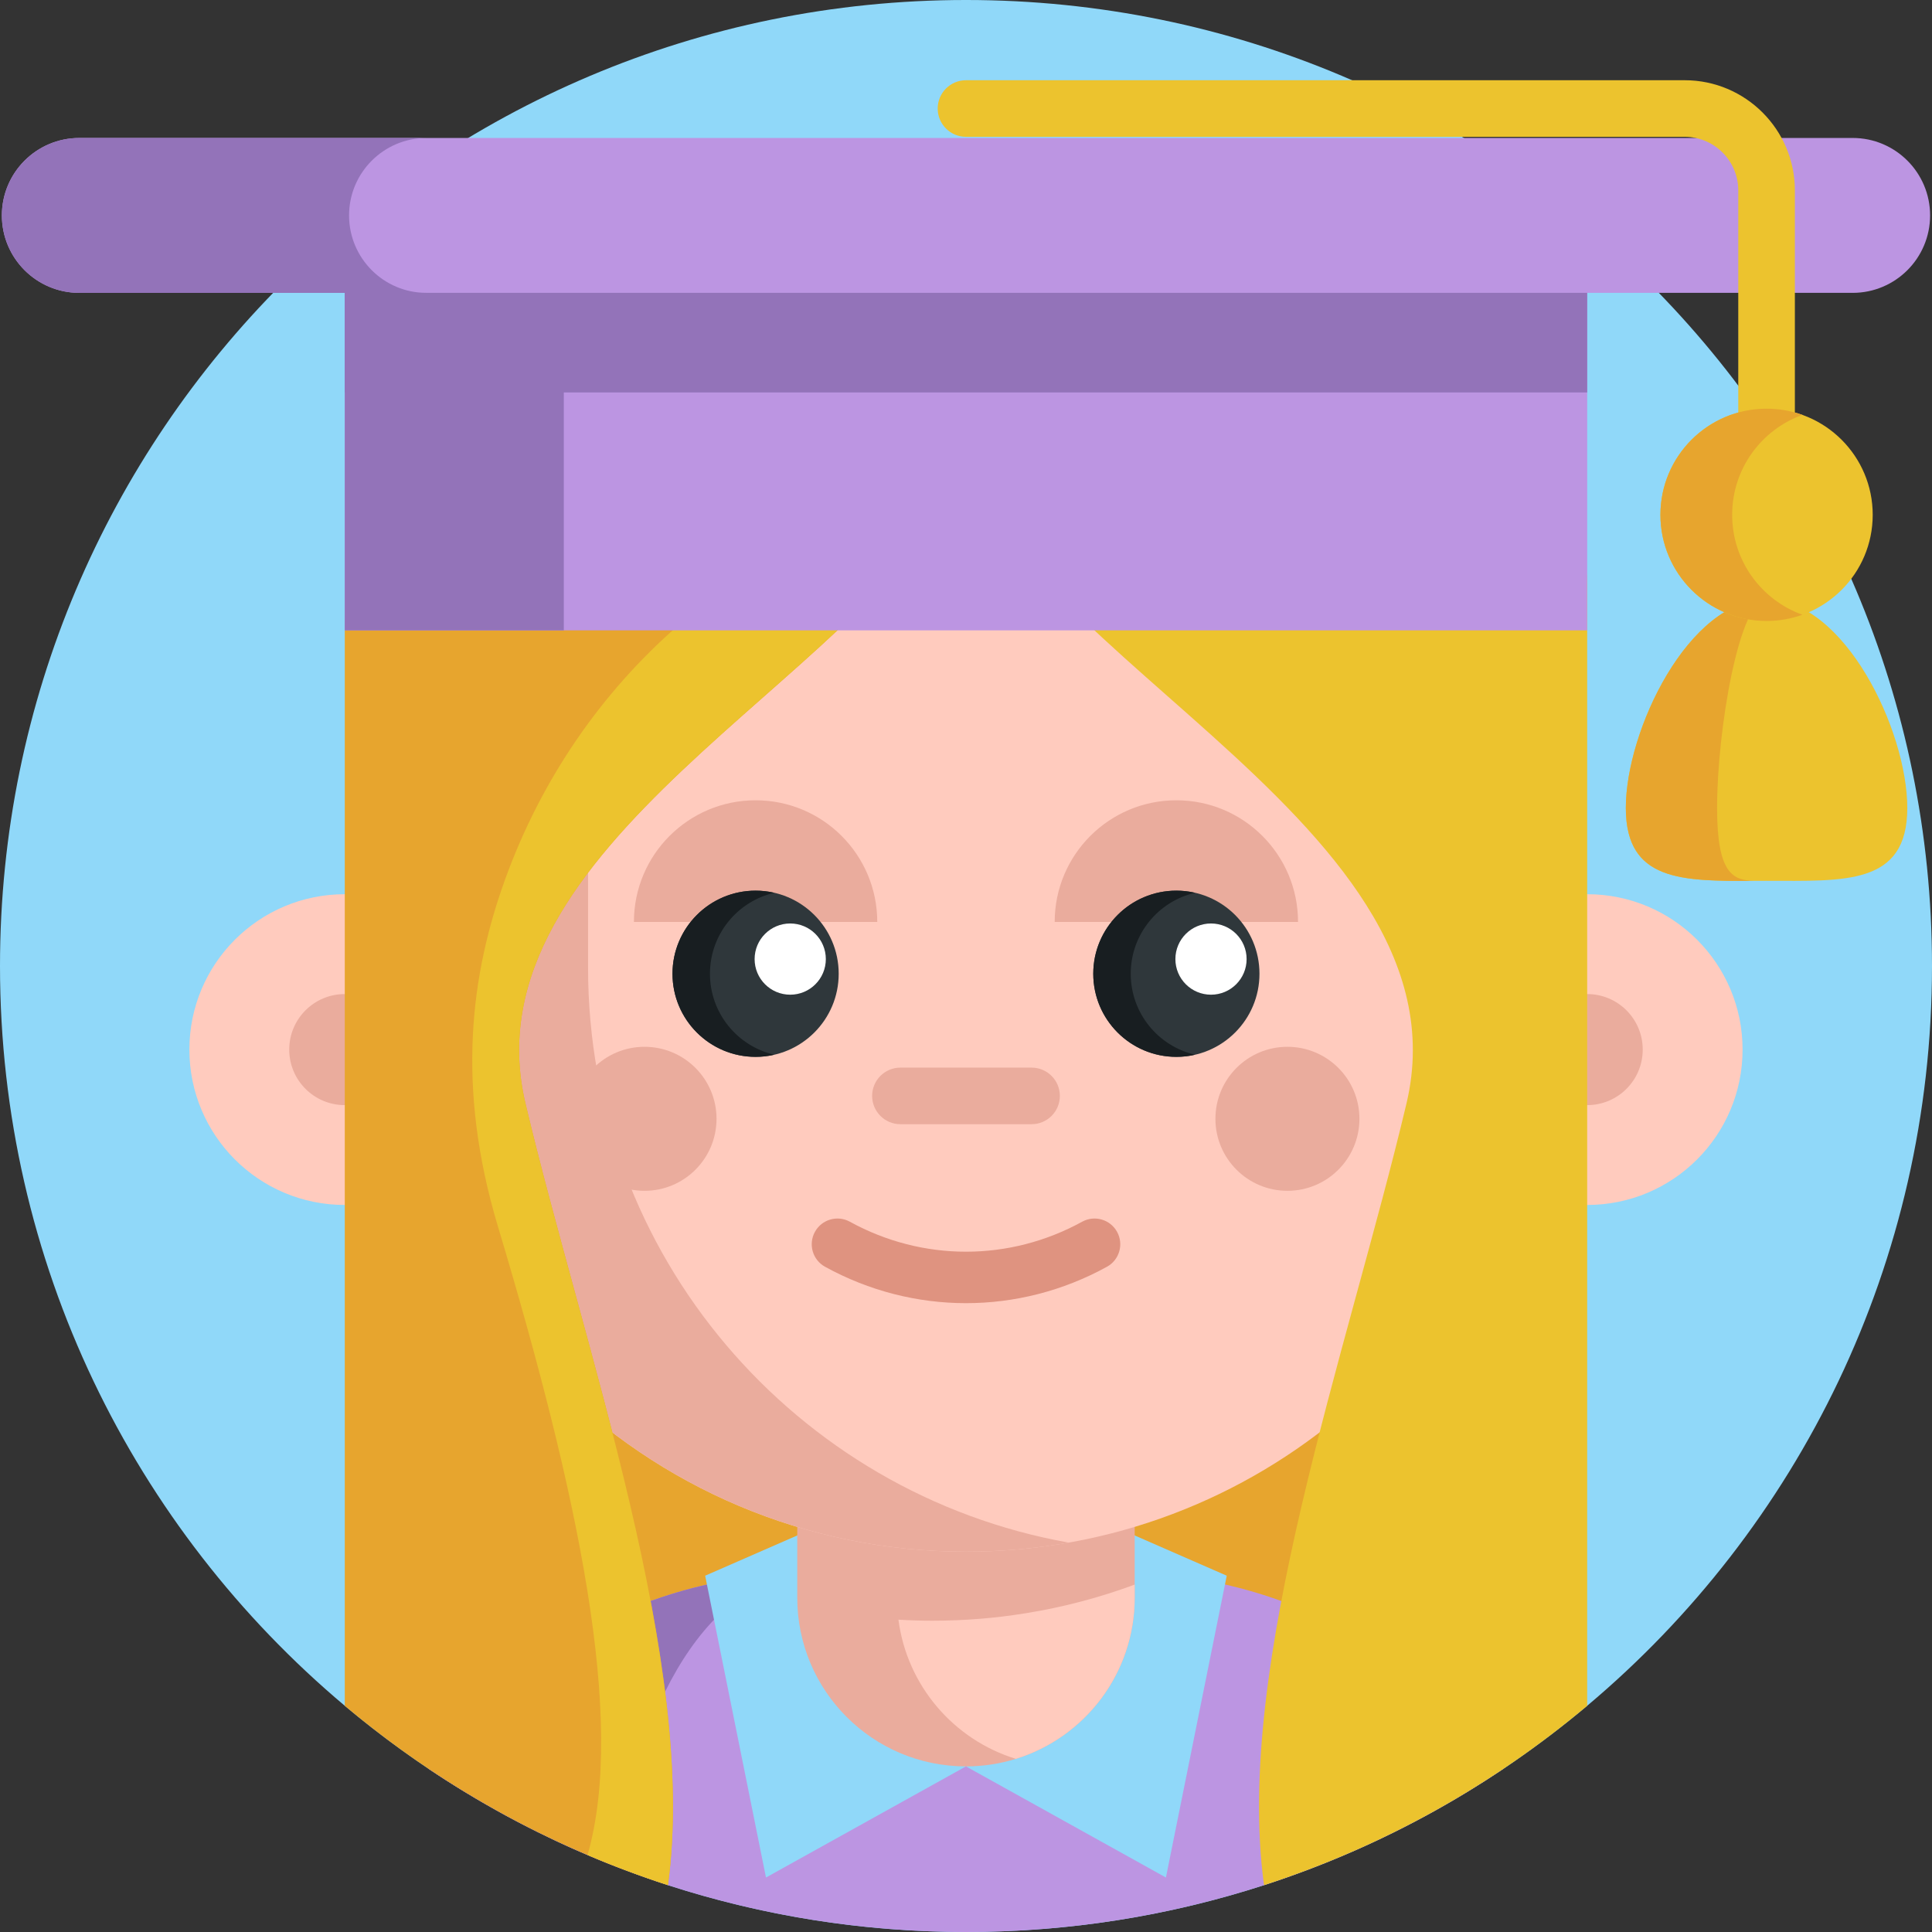 <svg id="Capa_1" enable-background="new 0 0 512 512" height="512" viewBox="0 0 512 512" width="512" xmlns="http://www.w3.org/2000/svg"><rect x="0" y="0" width="512" height="512" fill="#333333" stroke="none"/><g><path d="m512 256c0 78.69-35.51 149.1-91.38 196.05-24.94 20.97-53.93 37.26-85.64 47.54-24.87 8.05-51.42 12.41-78.98 12.41-27.57 0-54.11-4.36-78.99-12.42-7.25-2.35-14.35-5.01-21.3-7.98-23.45-9.99-45.1-23.38-64.34-39.55-55.86-46.96-91.37-117.36-91.37-196.05 0-141.38 114.62-256 256-256s256 114.62 256 256z" fill="#90d8f9"/><path d="m132.54 331.736h258.664v116.198h-258.664z" fill="#e7a52e"/><path d="m398.41 468.76c-12.34 8.28-25.44 15.52-39.18 21.57-10.65 4.7-21.68 8.7-33.03 11.92-22.3 6.35-45.85 9.75-70.2 9.75-24.34 0-47.89-3.4-70.2-9.74-7.24-2.06-14.36-4.44-21.33-7.12-.43-.16-.86-.32-1.29-.49-3.51-1.36-6.98-2.81-10.41-4.32-13.74-6.06-26.84-13.29-39.19-21.58 10.39-14.37 23.76-26.43 39.19-35.32 10.2-5.87 21.3-10.34 33.03-13.15 1.81-.44 3.64-.84 5.48-1.19 3.47-.68 7-1.2 10.57-1.57 1.03-.11 2.05-.21 3.09-.29 3.38-.28 6.8-.42 10.26-.42h81.59c4.52 0 8.97.24 13.35.7 3.57.37 7.09.9 10.57 1.56 1.39.27 2.77.56 4.14.87.45.12.91.21 1.35.33 11.74 2.82 22.83 7.29 33.03 13.16 15.43 8.9 28.79 20.96 39.18 35.33z" fill="#bc95e2"/><path d="m255.987 468.111 52.994 29.451 16.121-79.986-32.928-14.393" fill="#90d8f9"/><path d="m215.2 416.81c-29.36 0-49.26 42.43-50.73 78.33-.43-.16-.86-.32-1.29-.49-3.51-1.36-6.98-2.81-10.41-4.32-13.74-6.06-26.84-13.29-39.19-21.58 10.39-14.37 23.76-26.43 39.19-35.32 10.2-5.87 21.3-10.34 33.03-13.15 1.81-.44 3.64-.84 5.48-1.19 3.47-.68 7-1.2 10.57-1.57 1.03-.11 2.05-.21 3.09-.29 3.38-.28 6.8-.42 10.26-.42z" fill="#9373b9"/><path d="m255.987 468.111-52.994 29.451-16.121-79.986 32.929-14.393" fill="#90d8f9"/><path d="m300.706 368.538v54.869c0 20.088-13.245 37.067-31.489 42.707-4.176 1.296-8.627 1.997-13.23 1.997-24.691 0-44.703-20.012-44.703-44.703v-54.869h89.422z" fill="#eaac9d"/><path d="m300.706 419.932v3.475c0 20.088-13.245 37.067-31.489 42.707-16.461-5.06-28.837-19.372-31.123-36.884 2.987.183 5.99.274 9.008.274 8.459 0 16.75-.671 24.828-1.997 9.953-1.6 19.57-4.161 28.776-7.575z" fill="#ffcbbe"/><g><path d="m132.54 278.153c0 20.497-14.973 37.492-34.579 40.646-2.143.347-4.347.528-6.596.528-22.746 0-41.175-18.429-41.175-41.175s18.429-41.175 41.175-41.175c2.249 0 4.453.181 6.596.528 19.606 3.156 34.579 20.152 34.579 40.648z" fill="#ffcbbe"/><path d="m132.54 278.153c0 20.497-14.973 37.492-34.579 40.646-3.562-12.95-5.464-26.579-5.464-40.646s1.902-27.696 5.464-40.646c19.606 3.154 34.579 20.15 34.579 40.646z" fill="#eaac9d"/><circle cx="91.365" cy="278.153" fill="#eaac9d" r="14.716"/><path d="m379.449 278.153c0 20.497 14.973 37.492 34.579 40.646 2.143.347 4.347.528 6.596.528 22.746 0 41.175-18.429 41.175-41.175s-18.429-41.175-41.175-41.175c-2.249 0-4.453.181-6.596.528-19.606 3.156-34.579 20.152-34.579 40.648z" fill="#ffcbbe"/><g fill="#eaac9d"><path d="m379.449 278.153c0 20.497 14.973 37.492 34.579 40.646 3.562-12.95 5.464-26.579 5.464-40.646s-1.902-27.696-5.464-40.646c-19.606 3.154-34.579 20.15-34.579 40.646z"/><circle cx="420.624" cy="278.153" r="14.716"/></g></g><path d="m410.696 256.511c0 76.985-56.241 140.847-129.873 152.705-8.078 1.326-16.369 1.997-24.828 1.997-85.444 0-154.701-69.257-154.701-154.701v-157.5h309.403v157.499z" fill="#ffcbbe"/><g fill="#eaac9d"><path d="m283.243 408.81c-.8.14-1.61.28-2.42.41-8.08 1.32-16.37 1.99-24.83 1.99-85.44 0-154.7-69.25-154.7-154.7v-157.5h54.55v157.5c0 76.14 54.98 139.41 127.4 152.3z"/><g><circle cx="341.181" cy="296.496" r="19.082"/><circle cx="170.805" cy="296.496" r="19.082"/></g><path d="m273.377 297.923h-34.757c-4.14 0-7.497-3.356-7.497-7.496 0-4.14 3.356-7.497 7.497-7.497h34.757c4.14 0 7.497 3.356 7.497 7.497 0 4.14-3.357 7.496-7.497 7.496z"/></g><path d="m255.999 345.352c-12.828 0-25.656-3.214-37.349-9.642-3.298-1.813-4.502-5.957-2.689-9.255 1.814-3.299 5.958-4.501 9.255-2.689 19.276 10.597 42.292 10.596 61.566 0 3.296-1.813 7.441-.61 9.255 2.689 1.814 3.298.61 7.442-2.689 9.255-11.693 6.428-24.521 9.642-37.349 9.642z" fill="#df9380"/><g><path d="m343.992 244.327c0-17.807-14.435-32.243-32.243-32.243-17.807 0-32.243 14.435-32.243 32.243" fill="#eaac9d"/><circle cx="311.75" cy="258.054" fill="#2f373b" r="22.023"/><circle cx="320.928" cy="254.168" fill="#fff" r="9.437"/><path d="m232.482 244.327c0-17.807-14.435-32.243-32.243-32.243s-32.243 14.435-32.243 32.243" fill="#eaac9d"/><circle cx="200.24" cy="258.054" fill="#2f373b" r="22.023"/><path d="m205.207 279.51c-1.6.38-3.26.57-4.97.57-12.16 0-22.02-9.86-22.02-22.03 0-12.16 9.86-22.02 22.02-22.02 1.71 0 3.37.2 4.97.57-9.78 2.25-17.06 11-17.06 21.45 0 10.46 7.28 19.21 17.06 21.46z" fill="#181e21"/><path d="m316.717 279.51c-1.6.38-3.26.57-4.97.57-12.16 0-22.02-9.86-22.02-22.03 0-12.16 9.86-22.02 22.02-22.02 1.71 0 3.37.2 4.97.57-9.78 2.25-17.06 11-17.06 21.45 0 10.46 7.28 19.21 17.06 21.46z" fill="#181e21"/><circle cx="209.417" cy="254.168" fill="#fff" r="9.437"/></g><path d="m255.99 112.79c0 6-1.54 11.9-4.29 17.75-22.83 48.74-128.65 93.52-112.45 161.86 15.53 65.49 45.76 148.72 37.76 207.18-31.71-10.28-60.7-26.57-85.64-47.53v-285c0-56.54 164.62-54.26 164.62-54.26z" fill="#e7a52e"/><path d="m139.25 292.4c15.53 65.49 45.76 148.72 37.76 207.18-7.25-2.35-14.35-5.01-21.3-7.98 10.24-35.76-2.48-95.69-23.78-166.67-11.14-37.14-7.17-66.79 1.99-92.05 19.27-53.13 63.66-91.47 116.4-102.07l1.38-.27c-22.83 48.74-128.65 93.52-112.45 161.86z" fill="#ecc32e"/><path d="m420.62 154.89v297.16c-24.94 20.97-53.93 37.26-85.64 47.54-8-58.46 22.23-141.7 37.76-207.19 18.14-76.53-116.75-123.51-116.75-179.61 0 0-7.34-41.18-7.39-70.49-.03-16.19 172.02 56.05 172.02 112.59z" fill="#ecc32e"/><path d="m91.367 69.793h329.257v97.256h-329.257z" fill="#bc95e2"/><path d="m91.367 69.793h58.049v97.256h-58.049z" fill="#9373b9"/><path d="m91.367 69.793h329.257v34.208h-329.257z" fill="#9373b9"/><path d="m490.97 36.562h-469.95c-11.336 0-20.525 9.189-20.525 20.525 0 11.336 9.189 20.525 20.525 20.525h469.95c11.336 0 20.525-9.189 20.525-20.525 0-11.335-9.19-20.525-20.525-20.525z" fill="#bc95e2"/><path d="m98.515 71.607c3.71 3.71 8.85 6.01 14.51 6.01h-92c-5.67 0-10.8-2.3-14.52-6.01-3.71-3.72-6.01-8.85-6.01-14.52 0-11.33 9.19-20.52 20.53-20.52h92c-11.33 0-20.52 9.19-20.52 20.52 0 5.67 2.3 10.8 6.01 14.52z" fill="#9373b9"/><path d="m505.454 214.127c0-20.597-16.698-55.292-37.295-55.292s-37.295 34.695-37.295 55.292 16.698 19.297 37.295 19.297 37.295 1.301 37.295-19.297z" fill="#ecc32e"/><path d="m455.044 214.124c0 17.41 4.2 19.18 9.86 19.31-19.07.07-34.04.2-34.04-19.31 0-20.59 16.7-55.29 37.29-55.29-7.24 0-13.11 34.7-13.11 55.29z" fill="#e7a52e"/><circle cx="468.159" cy="136.434" fill="#ecc32e" r="28.128"/><path d="m468.159 143.934c-4.142 0-7.5-3.358-7.5-7.5v-85.984c0-7.824-6.365-14.189-14.189-14.189h-190.47c-4.142 0-7.5-3.358-7.5-7.5s3.358-7.5 7.5-7.5h190.47c16.095 0 29.189 13.094 29.189 29.189v85.984c0 4.142-3.358 7.5-7.5 7.5z" fill="#ecc32e"/><path d="m477.662 162.914c-2.97 1.07-6.17 1.65-9.5 1.65-15.54 0-28.13-12.6-28.13-28.13 0-15.54 12.59-28.13 28.13-28.13 3.33 0 6.53.58 9.5 1.65-10.86 3.89-18.62 14.28-18.62 26.48-.001 12.2 7.759 22.58 18.62 26.48z" fill="#e7a52e"/></g></svg>